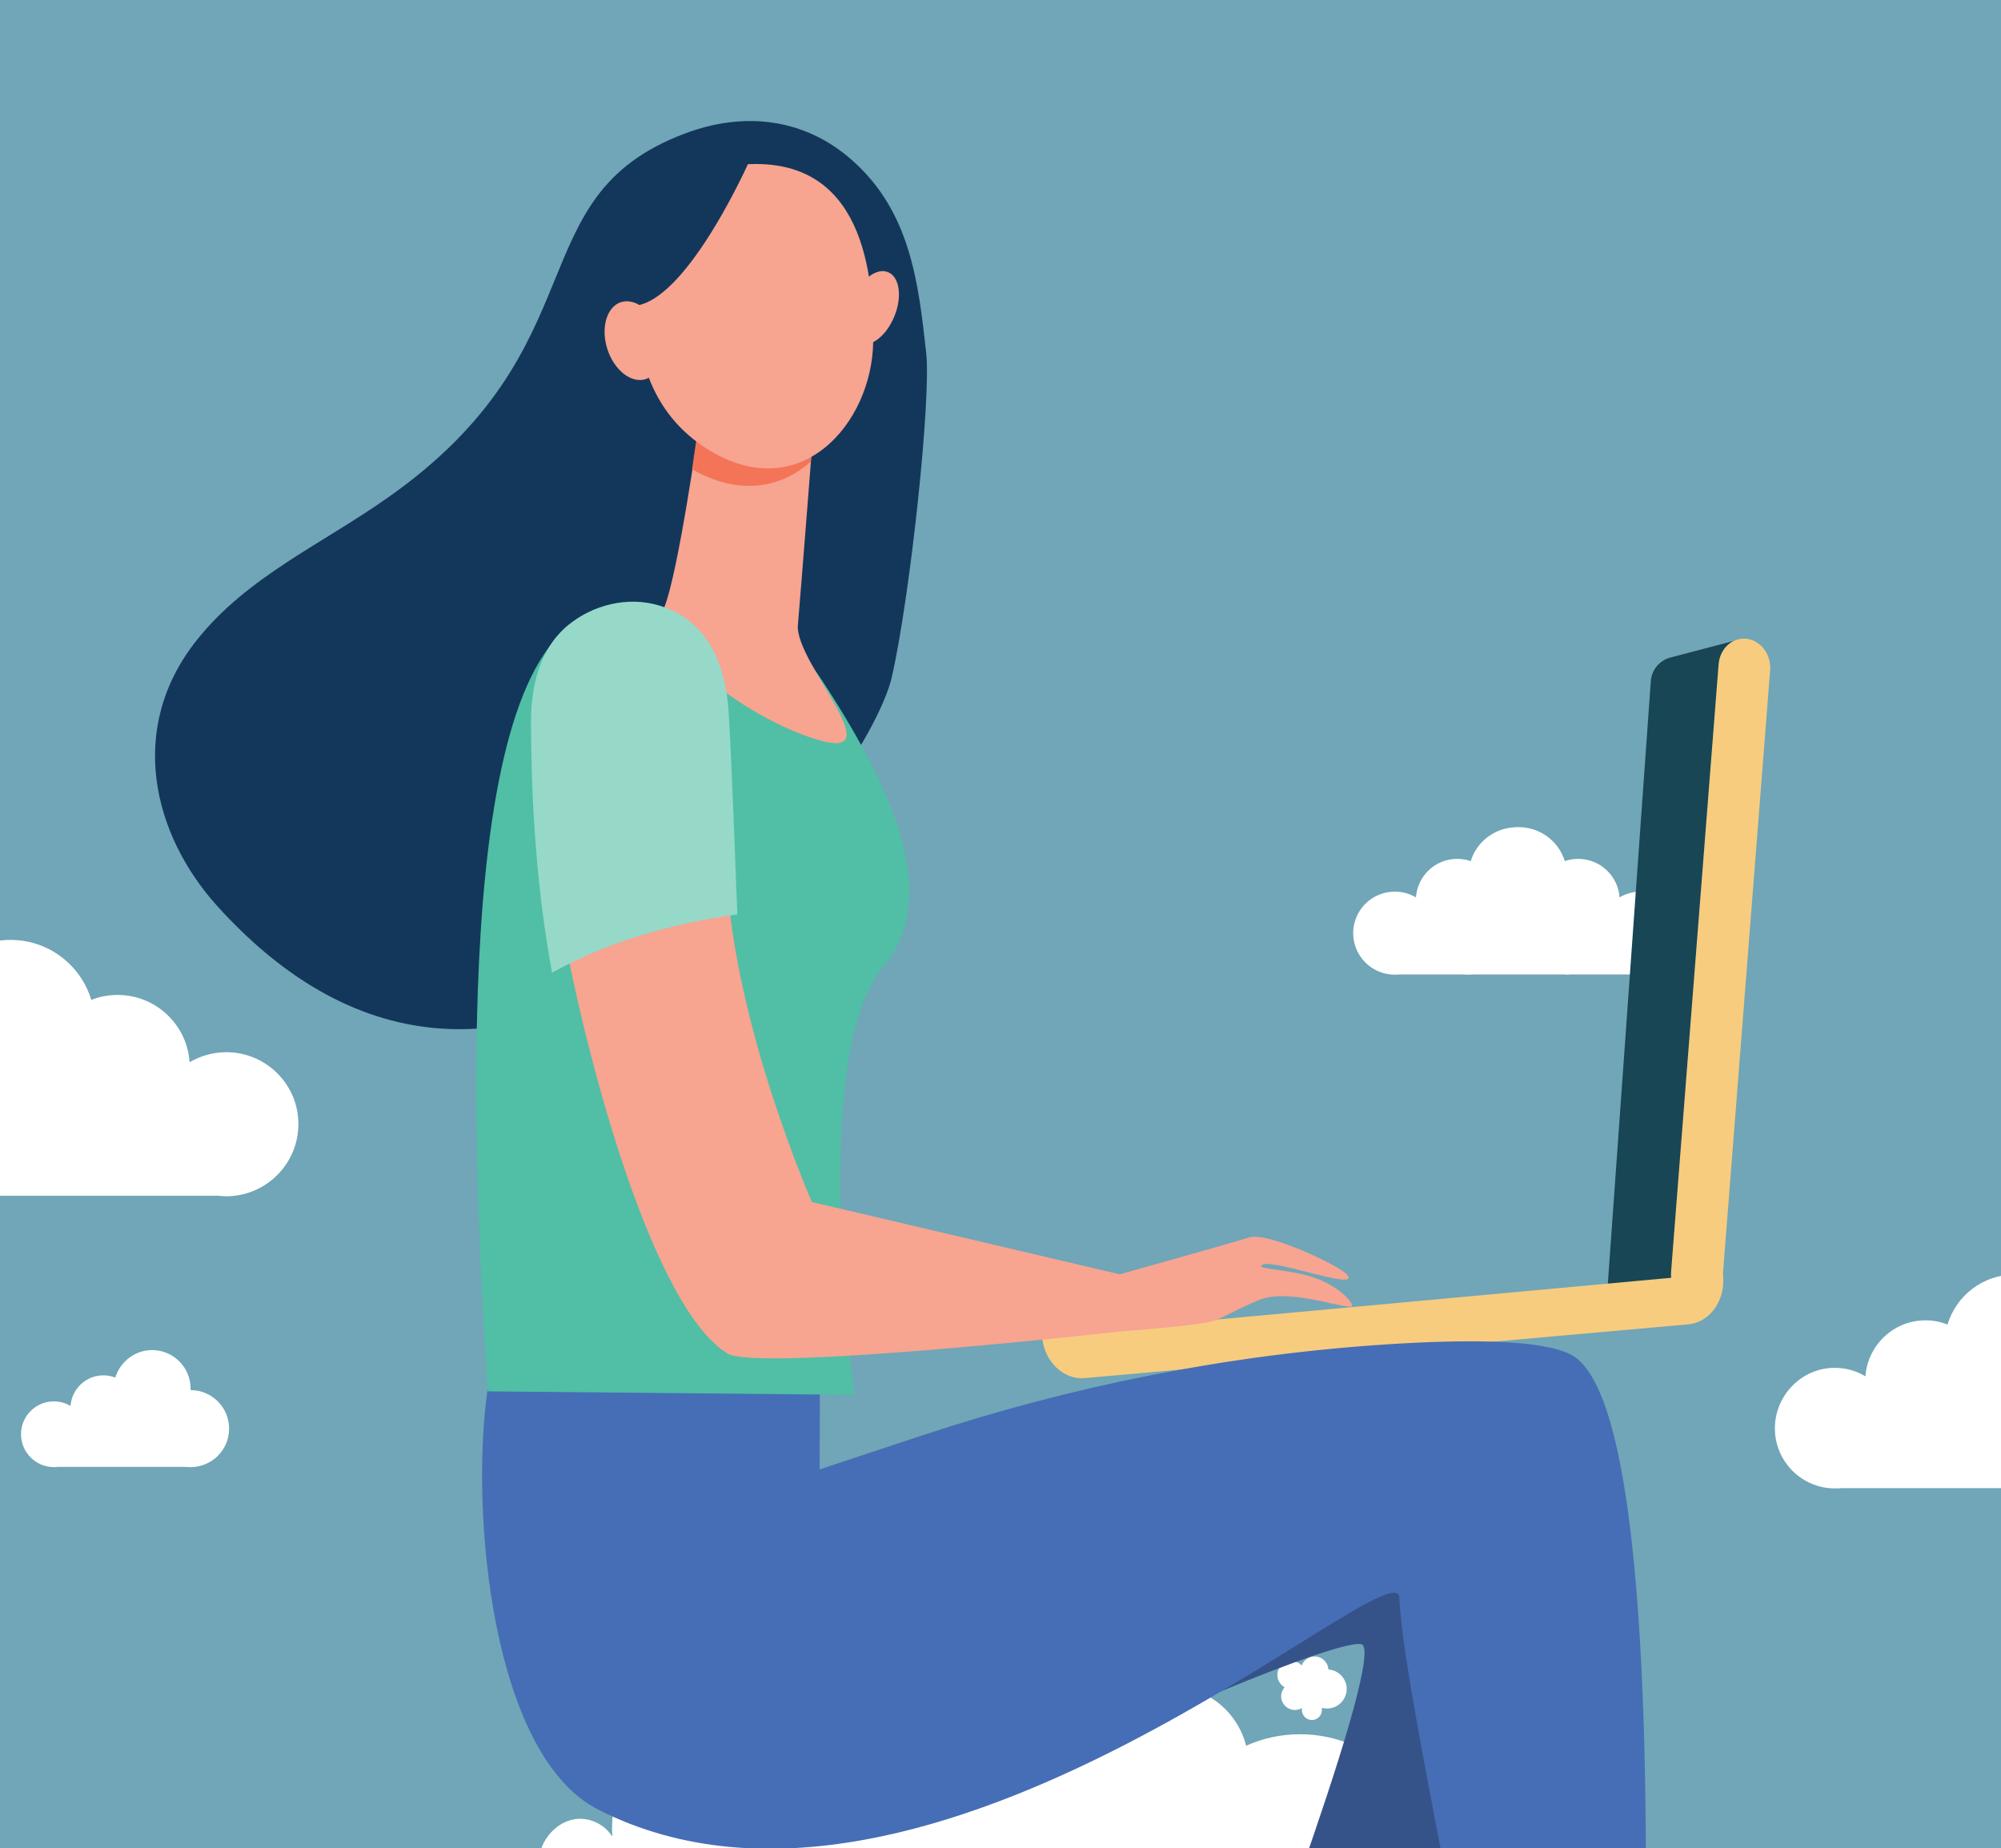 <svg xmlns:xlink="http://www.w3.org/1999/xlink" xmlns="http://www.w3.org/2000/svg" preserveAspectRatio="xMidYMid meet" data-bbox="-63.2 -2.9 924.9 1028.354" viewBox="0 0 800 738.9" data-type="ugc" aria-hidden="true" width="800" height="738.9"><g><defs><path id="87dc6802-56e0-49cc-bb0f-50cdfb2df16c_comp-lcr044rj" d="M800-2.9v743.3H0V-2.9h800z"></path><path id="87dc6802-56e0-49cc-bb0f-50cdfb2df16c_comp-lcr044rj" d="M800-2.9v743.3H0V-2.9h800z"></path><path id="0a9dba8d-37c1-48e1-b29f-ac3ca8b3e7b8_comp-lcr044rj" d="M800-2.9v800H0v-800h800z"></path><path id="0a9dba8d-37c1-48e1-b29f-ac3ca8b3e7b8_comp-lcr044rj" d="M800-2.9v800H0v-800h800z"></path></defs><clipPath id="77ab5e8c-5172-449e-ad43-8e8f72e45954_comp-lcr044rj"><use xlink:href="#87dc6802-56e0-49cc-bb0f-50cdfb2df16c_comp-lcr044rj"></use></clipPath><g clip-path="url(#77ab5e8c-5172-449e-ad43-8e8f72e45954_comp-lcr044rj)"><defs><path id="0a9dba8d-37c1-48e1-b29f-ac3ca8b3e7b8_comp-lcr044rj" d="M800-2.9v800H0v-800h800z"></path></defs><use xlink:href="#0a9dba8d-37c1-48e1-b29f-ac3ca8b3e7b8_comp-lcr044rj" fill="#70A6B7"></use><clipPath id="078471fd-95da-4767-a544-afbe9b39bb41_comp-lcr044rj"><use xlink:href="#0a9dba8d-37c1-48e1-b29f-ac3ca8b3e7b8_comp-lcr044rj"></use></clipPath><g clip-path="url(#078471fd-95da-4767-a544-afbe9b39bb41_comp-lcr044rj)"><path d="M216.6 742.8 5.2 743v181.6h804V744.4H572.8c-1.1-28.3-24.4-51-53-51-7.7 0-15 1.6-21.6 4.6-3.4-13.6-15.7-23.8-30.4-23.8 0-.6-.1-1.1-.1-1.7.1-.8.2-1.6.2-2.4 0-10.5-8.5-18.9-18.9-18.9-2.4 0-4.7.5-6.8 1.3-1.1-7.2-6.2-13.1-13.1-15.3l-9.2-24.4h-15l-9.1 24c-1.2-.3-2.4-.4-3.6-.4-9 0-16.2 7.3-16.2 16.2 0 .8.1 1.6.2 2.4 0 .2-.1.3-.1.5-2.6-1-5.4-1.5-8.4-1.5-13.3 0-24.2 10.8-24.2 24.1-.8-.1-1.7-.2-2.6-.2-6.2 0-11.6 3.7-14.1 9-8.4-5.5-18.4-8.7-29.1-8.7-29.3 0-53 23.7-53 53 0 .8 0 1.5.1 2.3v.8c-2.8-4.3-7.6-7.1-13-7.1-8.6 0-16.3 8.5-16.3 17" fill="#FFFFFF"></path><path d="M531.1 667.5c-.2-2.9-2.6-5.2-5.5-5.2-2.4 0-4.4 1.5-5.2 3.6a5.59 5.59 0 0 0-9.7 3.8c0 2.1 1.2 4 2.9 4.9-.8 1-1.4 2.2-1.4 3.6 0 3 2.5 5.5 5.5 5.5 1.1 0 2-.3 2.9-.8-.1.3-.1.5-.1.8 0 2.2 1.8 4 4 4s4-1.8 4-4c0-.3 0-.6-.1-.9.7.2 1.4.3 2.2.3 4.3 0 7.8-3.5 7.8-7.8 0-4.1-3.2-7.5-7.3-7.8z" fill="#FFFFFF"></path><path d="M338.1 632.7c-.2-2.9-2.6-5.2-5.5-5.2-2.4 0-4.4 1.5-5.2 3.6a5.59 5.59 0 0 0-9.7 3.8c0 2.1 1.2 4 2.9 4.9-.8 1-1.4 2.2-1.4 3.6 0 3 2.5 5.5 5.5 5.5 1.1 0 2-.3 2.9-.8-.1.3-.1.5-.1.8 0 2.2 1.8 4 4 4s4-1.8 4-4c0-.3 0-.6-.1-.9.7.2 1.4.3 2.2.3 4.3 0 7.8-3.5 7.8-7.8 0-4.1-3.2-7.5-7.3-7.8z" fill="#FFFFFF"></path><path d="M556.5 681.9c-.1-1.3-1.2-2.3-2.5-2.3-1.1 0-2 .7-2.3 1.6-.5-.5-1.1-.8-1.8-.8-1.4 0-2.5 1.1-2.5 2.5 0 .9.5 1.8 1.3 2.2-.4.4-.6 1-.6 1.6 0 1.4 1.1 2.5 2.5 2.5.5 0 .9-.1 1.3-.4v.4c0 1 .8 1.8 1.8 1.8s1.8-.8 1.8-1.8c0-.1 0-.3-.1-.4.3.1.6.1 1 .1 1.9 0 3.5-1.6 3.5-3.5-.1-1.9-1.6-3.4-3.4-3.5z" fill="#FFFFFF"></path><path d="M372.8 619c-.1-1.7-1.5-3.1-3.3-3.1-1.4 0-2.6.9-3.1 2.1-.6-.7-1.5-1.1-2.4-1.1-1.8 0-3.3 1.5-3.3 3.3 0 1.3.7 2.3 1.7 2.9-.5.6-.8 1.3-.8 2.1 0 1.8 1.5 3.3 3.3 3.3.6 0 1.2-.2 1.7-.5v.5c0 1.3 1.1 2.4 2.4 2.4 1.3 0 2.4-1.1 2.4-2.4 0-.2 0-.4-.1-.6.4.1.8.2 1.3.2 2.5 0 4.6-2.1 4.6-4.6 0-2.4-2-4.4-4.4-4.5z" fill="#FFFFFF"></path><path d="M314.4 659c-.1-1.3-1.1-2.3-2.5-2.3-1.1 0-2 .7-2.3 1.6-.5-.5-1.1-.8-1.8-.8-1.4 0-2.5 1.1-2.5 2.5 0 .9.5 1.8 1.3 2.2-.4.4-.6 1-.6 1.6 0 1.4 1.1 2.5 2.5 2.5.5 0 .9-.1 1.3-.4v.4c0 1 .8 1.8 1.8 1.8s1.8-.8 1.8-1.8c0-.1 0-.3-.1-.4.3.1.6.1 1 .1 1.9 0 3.5-1.6 3.5-3.5-.1-1.9-1.6-3.4-3.4-3.5z" fill="#FFFFFF"></path><path d="M90.5 420.7c-5.4 0-10.4 1.5-14.7 4-1-15-13.5-26.9-28.8-26.9-3.7 0-7.3.7-10.5 2-4.2-13.9-17-24-32.3-24-18.6 0-33.7 15.1-33.7 33.7v1.4c-18.6 0-33.7 15.1-33.7 33.7s15.1 33.7 33.7 33.7c1.2 0 2.3-.1 3.4-.2H87.3c1 .1 2.1.2 3.1.2 15.9 0 28.9-12.9 28.9-28.9 0-15.8-12.9-28.7-28.8-28.7z" fill="#FFFFFF"></path><path d="M733.5 546.9c4.5 0 8.7 1.2 12.3 3.4.9-12.5 11.3-22.4 24-22.4 3.1 0 6.1.6 8.8 1.7 3.5-11.6 14.2-20 26.9-20 15.5 0 28.1 12.6 28.1 28.1v1.2c15.5 0 28.1 12.6 28.1 28.1 0 15.5-12.6 28.1-28.1 28.1-1 0-1.9 0-2.9-.1h-94.5c-.9.1-1.7.1-2.6.1-13.3 0-24-10.8-24-24s10.7-24.2 23.9-24.2z" fill="#FFFFFF"></path><path d="M21.5 560.3c2.5 0 4.7.7 6.7 1.8.5-6.8 6.2-12.2 13.1-12.2 1.7 0 3.3.3 4.8.9 1.9-6.3 7.8-11 14.7-11 8.5 0 15.4 6.9 15.4 15.4v.6c8.5 0 15.4 6.9 15.4 15.4s-6.9 15.4-15.4 15.4c-.5 0-1.1 0-1.6-.1H23c-.5.1-.9.1-1.4.1-7.3 0-13.2-5.9-13.2-13.2 0-7.2 5.9-13.1 13.1-13.1z" fill="#FFFFFF"></path><path d="M656 356.5c-3.1 0-6 .8-8.5 2.3-.6-8.6-7.8-15.4-16.5-15.4-1.9 0-3.7.3-5.4.9-2.4-7.9-9.8-13.6-18.5-13.6-.7 0-1.3 0-1.9.1-8.1.5-14.9 6-17.2 13.5-1.7-.6-3.5-.9-5.4-.9-8.8 0-15.9 6.8-16.5 15.4-2.5-1.5-5.4-2.3-8.5-2.3-9.1 0-16.6 7.4-16.6 16.6 0 9.1 7.4 16.6 16.6 16.6.6 0 1.2 0 1.8-.1h25.4c.7.1 1.5.1 2.3.1.7 0 1.3 0 2-.1h36.3c.4 0 .7.1 1.1.1.4 0 .7 0 1.1-.1h26.6c.6.1 1.2.1 1.8.1 9.1 0 16.6-7.4 16.6-16.6-.1-9.2-7.5-16.6-16.6-16.6z" fill="#FFFFFF"></path></g></g><g clip-path="url(#77ab5e8c-5172-449e-ad43-8e8f72e45954_comp-lcr044rj)"><path d="m667.8 262.9 28.6-7.5L677 513.7l-34.3 1.1L660 272.3c.3-4.4 3.4-8.2 7.8-9.4z" fill="#184655"></path><path d="M679.5 521.1c-.6.1-1.3.1-2 0-5.7-.7-9.9-6.3-9.4-12.6l19-242.9c.5-6.3 5.5-10.9 11.2-10.2 5.7.7 9.9 6.3 9.4 12.6l-19 242.9c-.4 5.5-4.3 9.7-9.2 10.2z" fill="#F7CC7F"></path><path d="M416.6 534v.5c.9 9.9 8.6 17.3 17.1 16.5L675 529.5c8.5-.8 14.8-9.4 13.9-19.3 0-.4-.1-.8-.2-1.2l-272.1 25z" fill="#F7CC7F"></path><path d="M584.6 794.9c-15.8 8.8-64.1-6.6-64.1-8-.7 13.2-54.1 142.4-54.1 142.4v39.8s110 5.2 108.4-4.5c-1.6-9.7-7.5-3.4-29.4-21.8-1.9-1.6-32.8-8.8-24.4-27 16.8-36.7 52.5-98 63.6-120.9z" fill="#F7A491"></path><path d="M462.8 970.5h120.4c4.3-.4 5.4-4 3.8-6.1-3.2-4.4-26.2-14.9-41.8-21.8-27 3.2-74.5-7.2-78.9-13.4-11.3 15.3-5.9 40.8-3.5 41.3z" fill="#3C8F7C"></path><path d="M436.4 702.2c-1.6-4.9 103.7-49.6 108.4-44.5 8.3 9-57 178.6-57 178.6l75 22.9s78-195.9 74.8-231.7c-3.3-35.8-42.3-76.5-127-50.5-84.7 26.1-74.2 125.2-74.2 125.2z" fill="#355389"></path><path d="M654.5 817.2c-17.8-3.2-40.8-4.2-59.3-4.5 2.2 16.4 12.7 100.6 10.8 105.8-7.8 21-25.2 30.8-25.2 30.8s81.8 73.8 86.7 65.3c4.9-8.5-3.6-7.4-9-35.5-.5-2.5-12.3-41.7-13-62.9-1.4-40.4 8.4-76.6 9-99z" fill="#F7A491"></path><path d="M628.2 541.7c-11.4-6.1-41-6.3-73.6-4.2-63.5 4.1-126.2 16.6-186.5 36.6l-40.4 13.4.1-41.4s-128.6-21.5-133 10.4c-6.7 48 1.6 145.4 44.5 167.1 133 67.5 319.5-107.6 320.2-84.7.9 30.8 26.8 145.3 33.5 195.4 18.4.3 50.1.3 63.9-2.8 2.5-98.3 3.8-272.5-28.7-289.8z" fill="#466EB6"></path><path d="m578.4 951 91.9 73.4c3.6 2.4 6.7.3 6.8-2.3.4-5.4-10.9-28.1-18.5-43.3-22.9-14.7-53.1-53-52.6-60.5-9.6 8.2-29.2 30.8-27.6 32.7z" fill="#3C8F7C"></path><path d="M370.3 141.2C367.2 113 364 84.6 340.6 64c-18.9-16.7-43-19.6-66.8-10.6C206.3 78.7 241 138.6 155 199c-26.7 18.8-56.2 31.6-76.3 56.9-28.2 35.4-17.5 77.9 8.1 106.3 122.8 135.9 259.9-47.6 269.8-91.7 7.4-32.8 15.7-111.1 13.7-129.3z" fill="#13375B"></path><path d="M345.4 299.9c-10-18.5-20.4-33.2-20.4-33.2-10.4-18.5-37.3-27.9-37.3-27.9s-9 .2-19.3.7c-.6 1.7-1.3 2.9-1.9 3.4-3.9 2.9-26.1-.8-40.5 8.9-48.1 41.3-34.8 241.3-31 304.5l146.6 1.4s-18.5-136 11.3-170.9c20.7-24.2 7.3-59.4-7.5-86.9z" fill="#50BFA5"></path><path d="M279.3 171.2s-8.1 57.6-13.7 71.6c-5.6 14 31 43.9 61.4 53 30.4 9.1-9.3-30.9-8-45.9 1.3-15 6.8-85.8 6.8-85.8l-46.5 7.1z" fill="#F7A491"></path><path d="M324.2 184.5c.9-11.7 1.5-20.3 1.5-20.3l-46.5 7.1s-1.2 6.8-2.5 16.3c18.9 10.9 35.9 7.4 47.5-3.1z" fill="#F47458"></path><path d="M293.8 66.1s-18.3 4.1-29.6 21.4c-11.3 17.3-19.1 68 18.2 91.8 37.2 23.7 66.2-9.8 66.7-42.5.4-32.8-6.6-76.5-55.3-70.7z" fill="#F7A491"></path><path d="M357.6 126.4c-3.2 7.9-9.5 12.8-14.1 10.9-4.6-1.9-5.8-9.8-2.6-17.6 3.2-7.9 9.5-12.8 14.1-10.9 4.6 1.8 5.8 9.7 2.6 17.6z" fill="#F7A491"></path><path d="M299.3 65s-23.3 52.4-43.9 57c-20.5 4.7-20.2 31-20.2 31s.5-60.8 19.7-74.8C274.2 64.3 299.3 65 299.3 65z" fill="#13375B"></path><path d="M263.6 132.9c2.7 8.5.2 16.9-5.5 18.7-5.7 1.8-12.6-3.6-15.3-12.1-2.7-8.5-.2-16.9 5.5-18.7 5.8-1.8 12.6 3.6 15.3 12.1z" fill="#F7A491"></path><path d="M525.9 511c-8.8-3.2-21.9-3.6-21.7-4.7.9-4.7 39.7 10.4 34.5 3.5-2.9-3.8-32-17.3-39.1-15.1-6.9 2.2-51.9 14.8-51.9 14.8l-123.1-28.9s-31.1-70.6-34.1-131.3c-25.7 3.5-43.2 9.8-65.5 22.2 10.8 58 36.9 152.1 65.9 169.7 12.2 7.4 157.5-8.9 157.5-8.9s32-2.3 37.3-4.3c4-1.5 14.2-7.3 19.7-8.9 12.6-3.6 35.1 5.4 35.2 2.9 0-1.7-5.7-7.8-14.7-11z" fill="#F7A491"></path><path d="M291.3 284.5c-1.2-18.7-8.3-36.7-28.1-42.5-12.3-3.6-26.1-.2-36 7.9-11.7 9.6-15 24.9-14.9 39.4.1 33 2.4 67.1 8.4 99.6 22.3-12.4 48.4-19.8 74.1-23.3-.1-.3-2-56.5-3.5-81.1z" fill="#96D9C9"></path></g></g></svg>